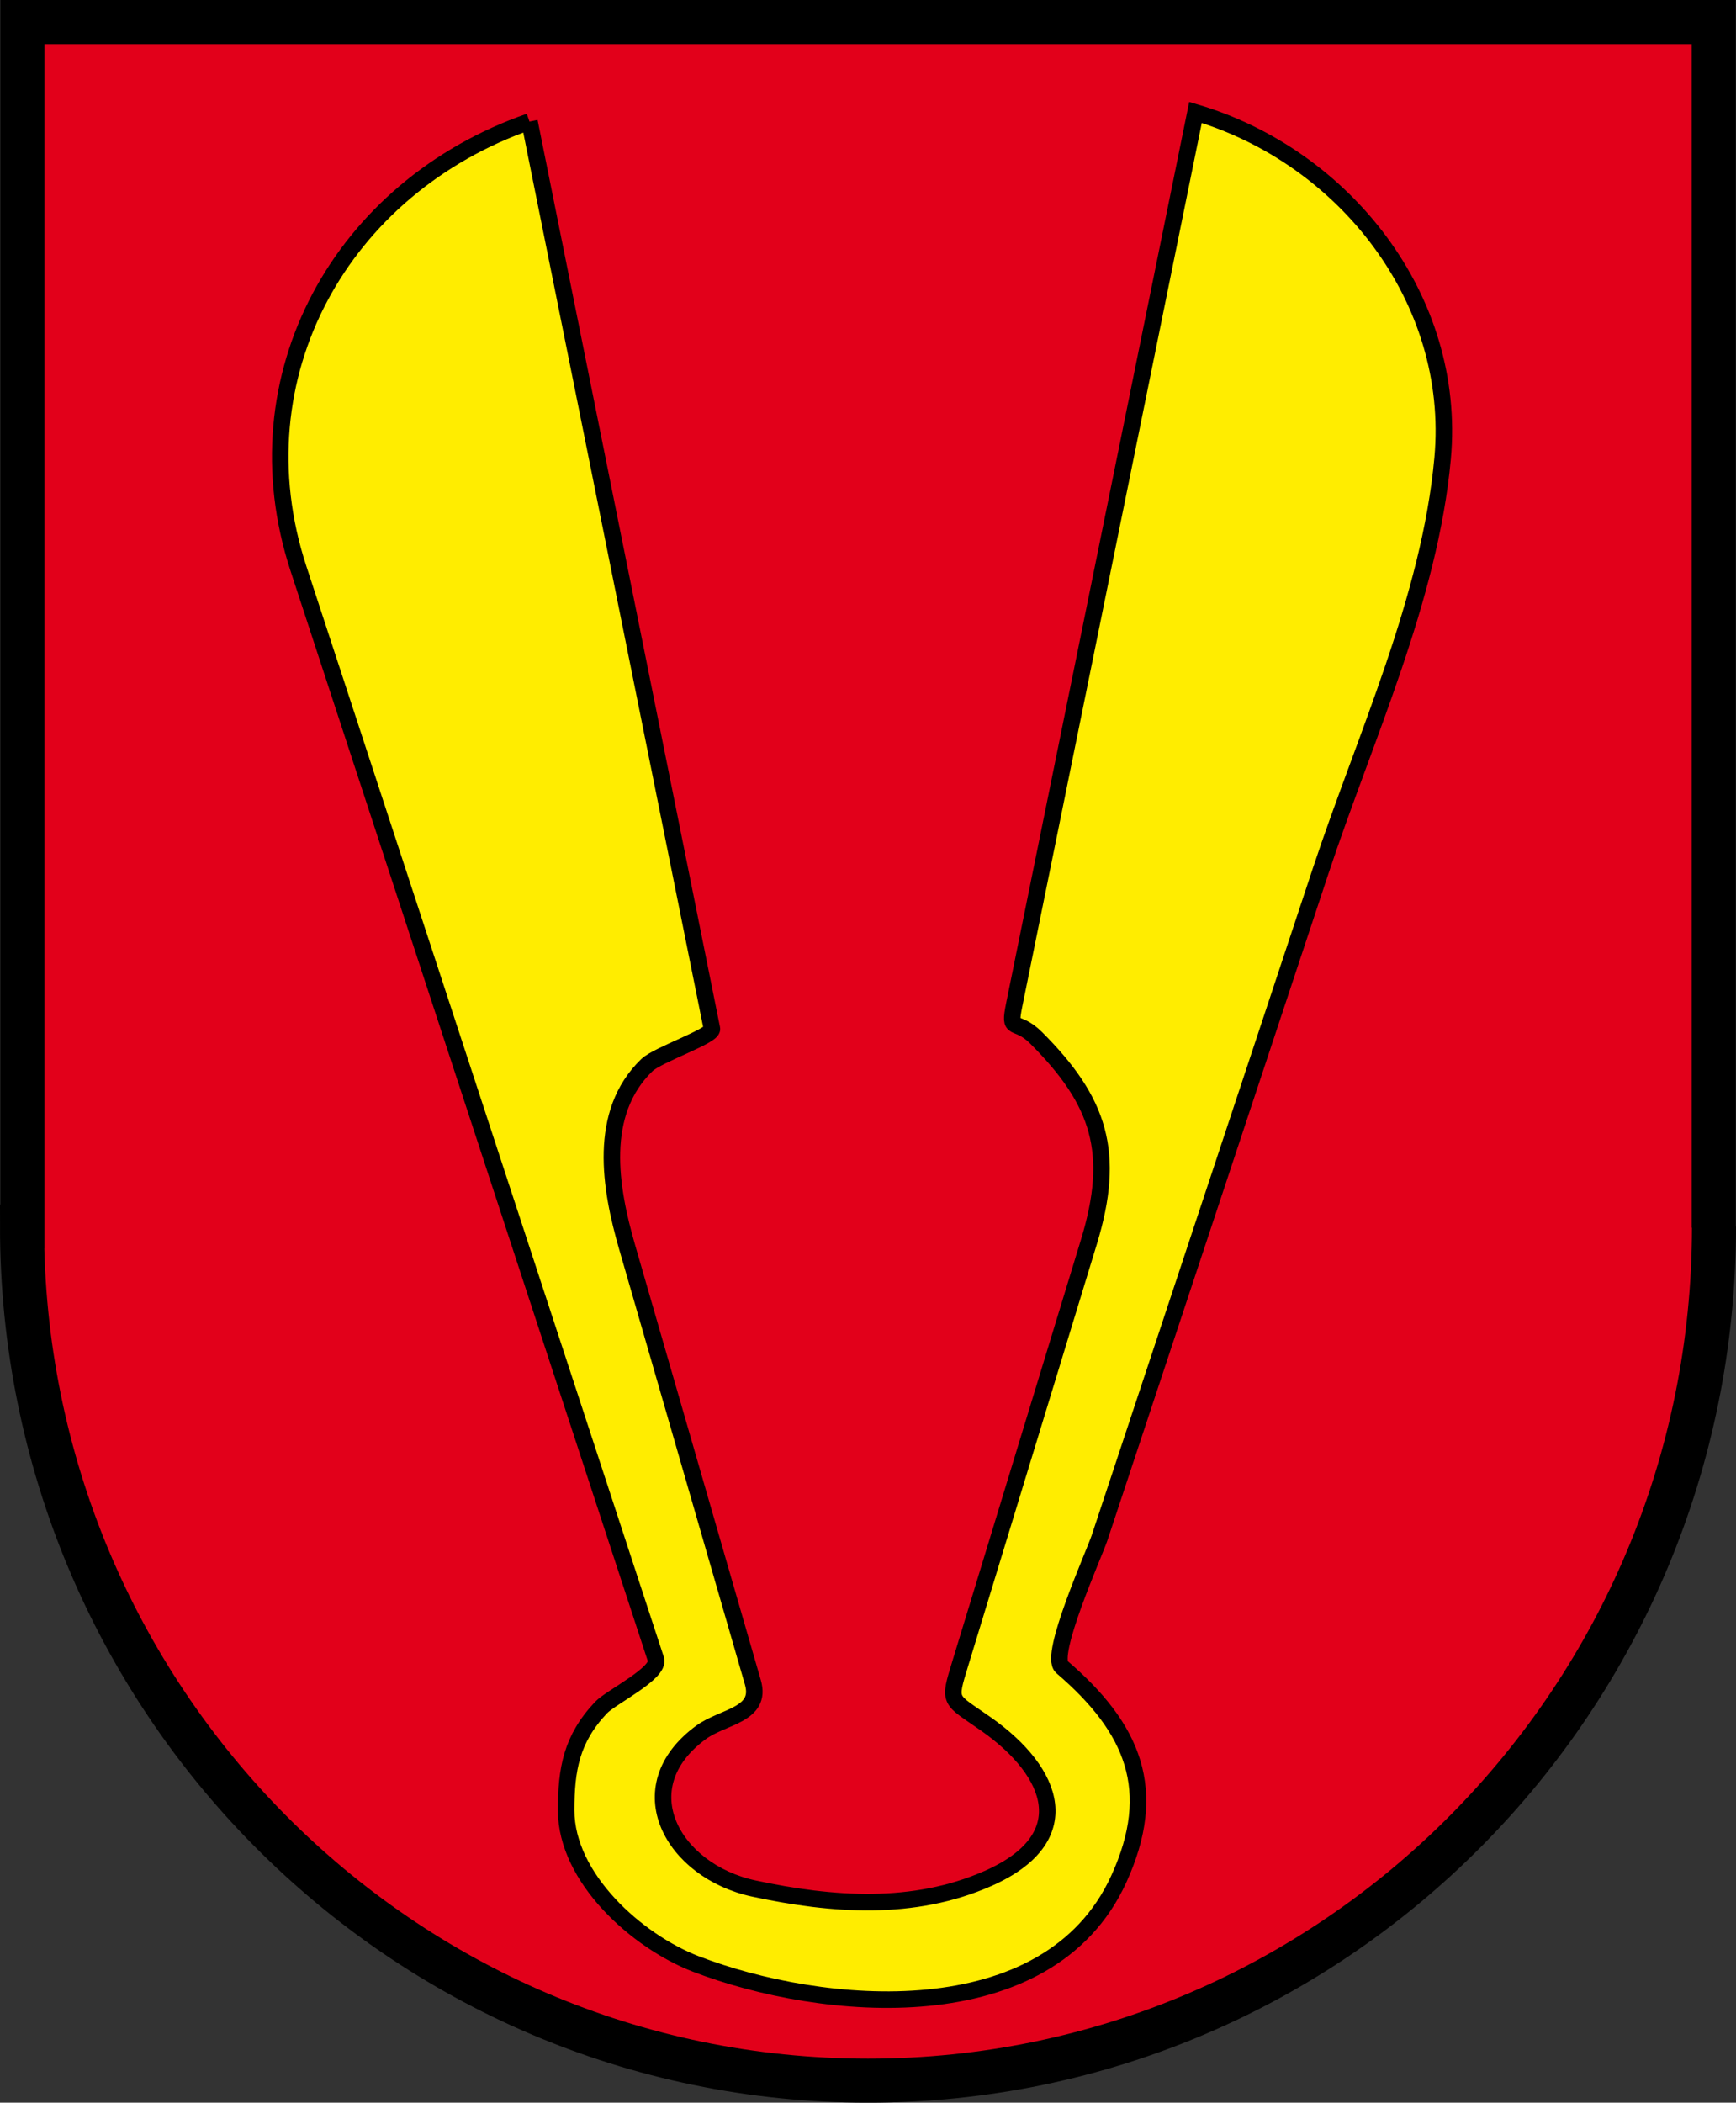 <?xml version="1.0" encoding="utf-8"?>
<!-- Generator: Adobe Illustrator 13.0.2, SVG Export Plug-In . SVG Version: 6.00 Build 14948)  -->
<!DOCTYPE svg PUBLIC "-//W3C//DTD SVG 1.1//EN" "http://www.w3.org/Graphics/SVG/1.1/DTD/svg11.dtd">
<svg version="1.1" id="Ebene_1" xmlns="http://www.w3.org/2000/svg" xmlns:xlink="http://www.w3.org/1999/xlink" x="0px" y="0px"
	 width="315.389px" height="381.816px" viewBox="0 0 315.389 381.816" enable-background="new 0 0 315.389 381.816"
	 xml:space="preserve">
<rect x="0" y="0" width="315.389" height="381.816" fill="#333333" stroke="none"/>
<path fill="#E2001A" d="M1.065,223.72V5h307.281v218.936l0.043-0.212c0,85.652-68.813,155.097-153.694,155.097
	C69.811,378.817,1,309.376,1,223.72H1.065z"/>
<path fill="none" stroke="#000000" stroke-width="8" d="M4.065,222.72V4h307.281v218.936l0.043-0.212
	c0,85.652-68.813,155.097-153.694,155.097C72.811,377.817,4,308.376,4,222.72H4.065z"/>
<path fill="none" stroke="#000000" stroke-width="8" d="M157.279,67.623"/>
<path fill="none" d="M5.593,61.447"/>
<path fill="none" stroke="#FFFFFF" stroke-width="5" d="M83.926,46.78"/>
<path fill="none" stroke="#FFFFFF" stroke-width="5" d="M4.926,46.78"/>
<path fill="#FFED00" stroke="#000000" stroke-width="3" d="M96.194,22.075c6.377,31.694,12.754,63.388,19.131,95.082
	c3.824,19.007,7.649,38.015,11.473,57.021c0.847,4.21,1.694,8.421,2.542,12.631c0.262,1.301-9.838,4.695-11.813,6.599
	c-9.021,8.699-6.699,22.304-3.607,33.001c5.505,19.045,11.011,38.091,16.516,57.137c2.115,7.314,4.229,14.63,6.344,21.944
	c1.722,5.958-5.426,6.156-9.42,9.085c-13.714,10.055-5.121,25.2,9.586,28.352c14.325,3.069,29.046,4.115,42.514-1.809
	c16.549-7.28,12.149-19.28-0.267-28.019c-6.771-4.765-6.944-3.782-4.715-11.087c2.9-9.502,5.801-19.005,8.701-28.507
	c4.882-15.996,9.765-31.991,14.646-47.986c4.938-16.174,1.985-25.493-9.564-37.043c-3.732-3.732-5.081-0.698-4.001-6.017
	c1.272-6.26,2.545-12.52,3.816-18.779c8.317-40.927,16.635-81.855,24.952-122.782c1.388-6.83,2.776-13.66,4.164-20.489
	c27.064,8.02,47.525,33.9,44.896,62.813c-2.32,25.515-14.152,50.797-22.136,74.864c-13.396,40.385-26.791,80.77-40.186,121.156
	c-0.954,2.876-9.298,21.357-6.847,23.458c12.961,11.108,17.741,22.352,10.32,38.544c-12.856,28.058-53.961,24.173-76.823,15.38
	c-10.628-4.088-23.559-15.56-23.559-27.894c0-7.485,0.958-12.953,6.333-18.654c1.814-1.924,10.79-6.274,9.971-8.773
	C97.517,235.281,75.869,169.26,54.221,103.239C42.762,68.293,62.086,33.938,96.194,22.075"/>
</svg>

